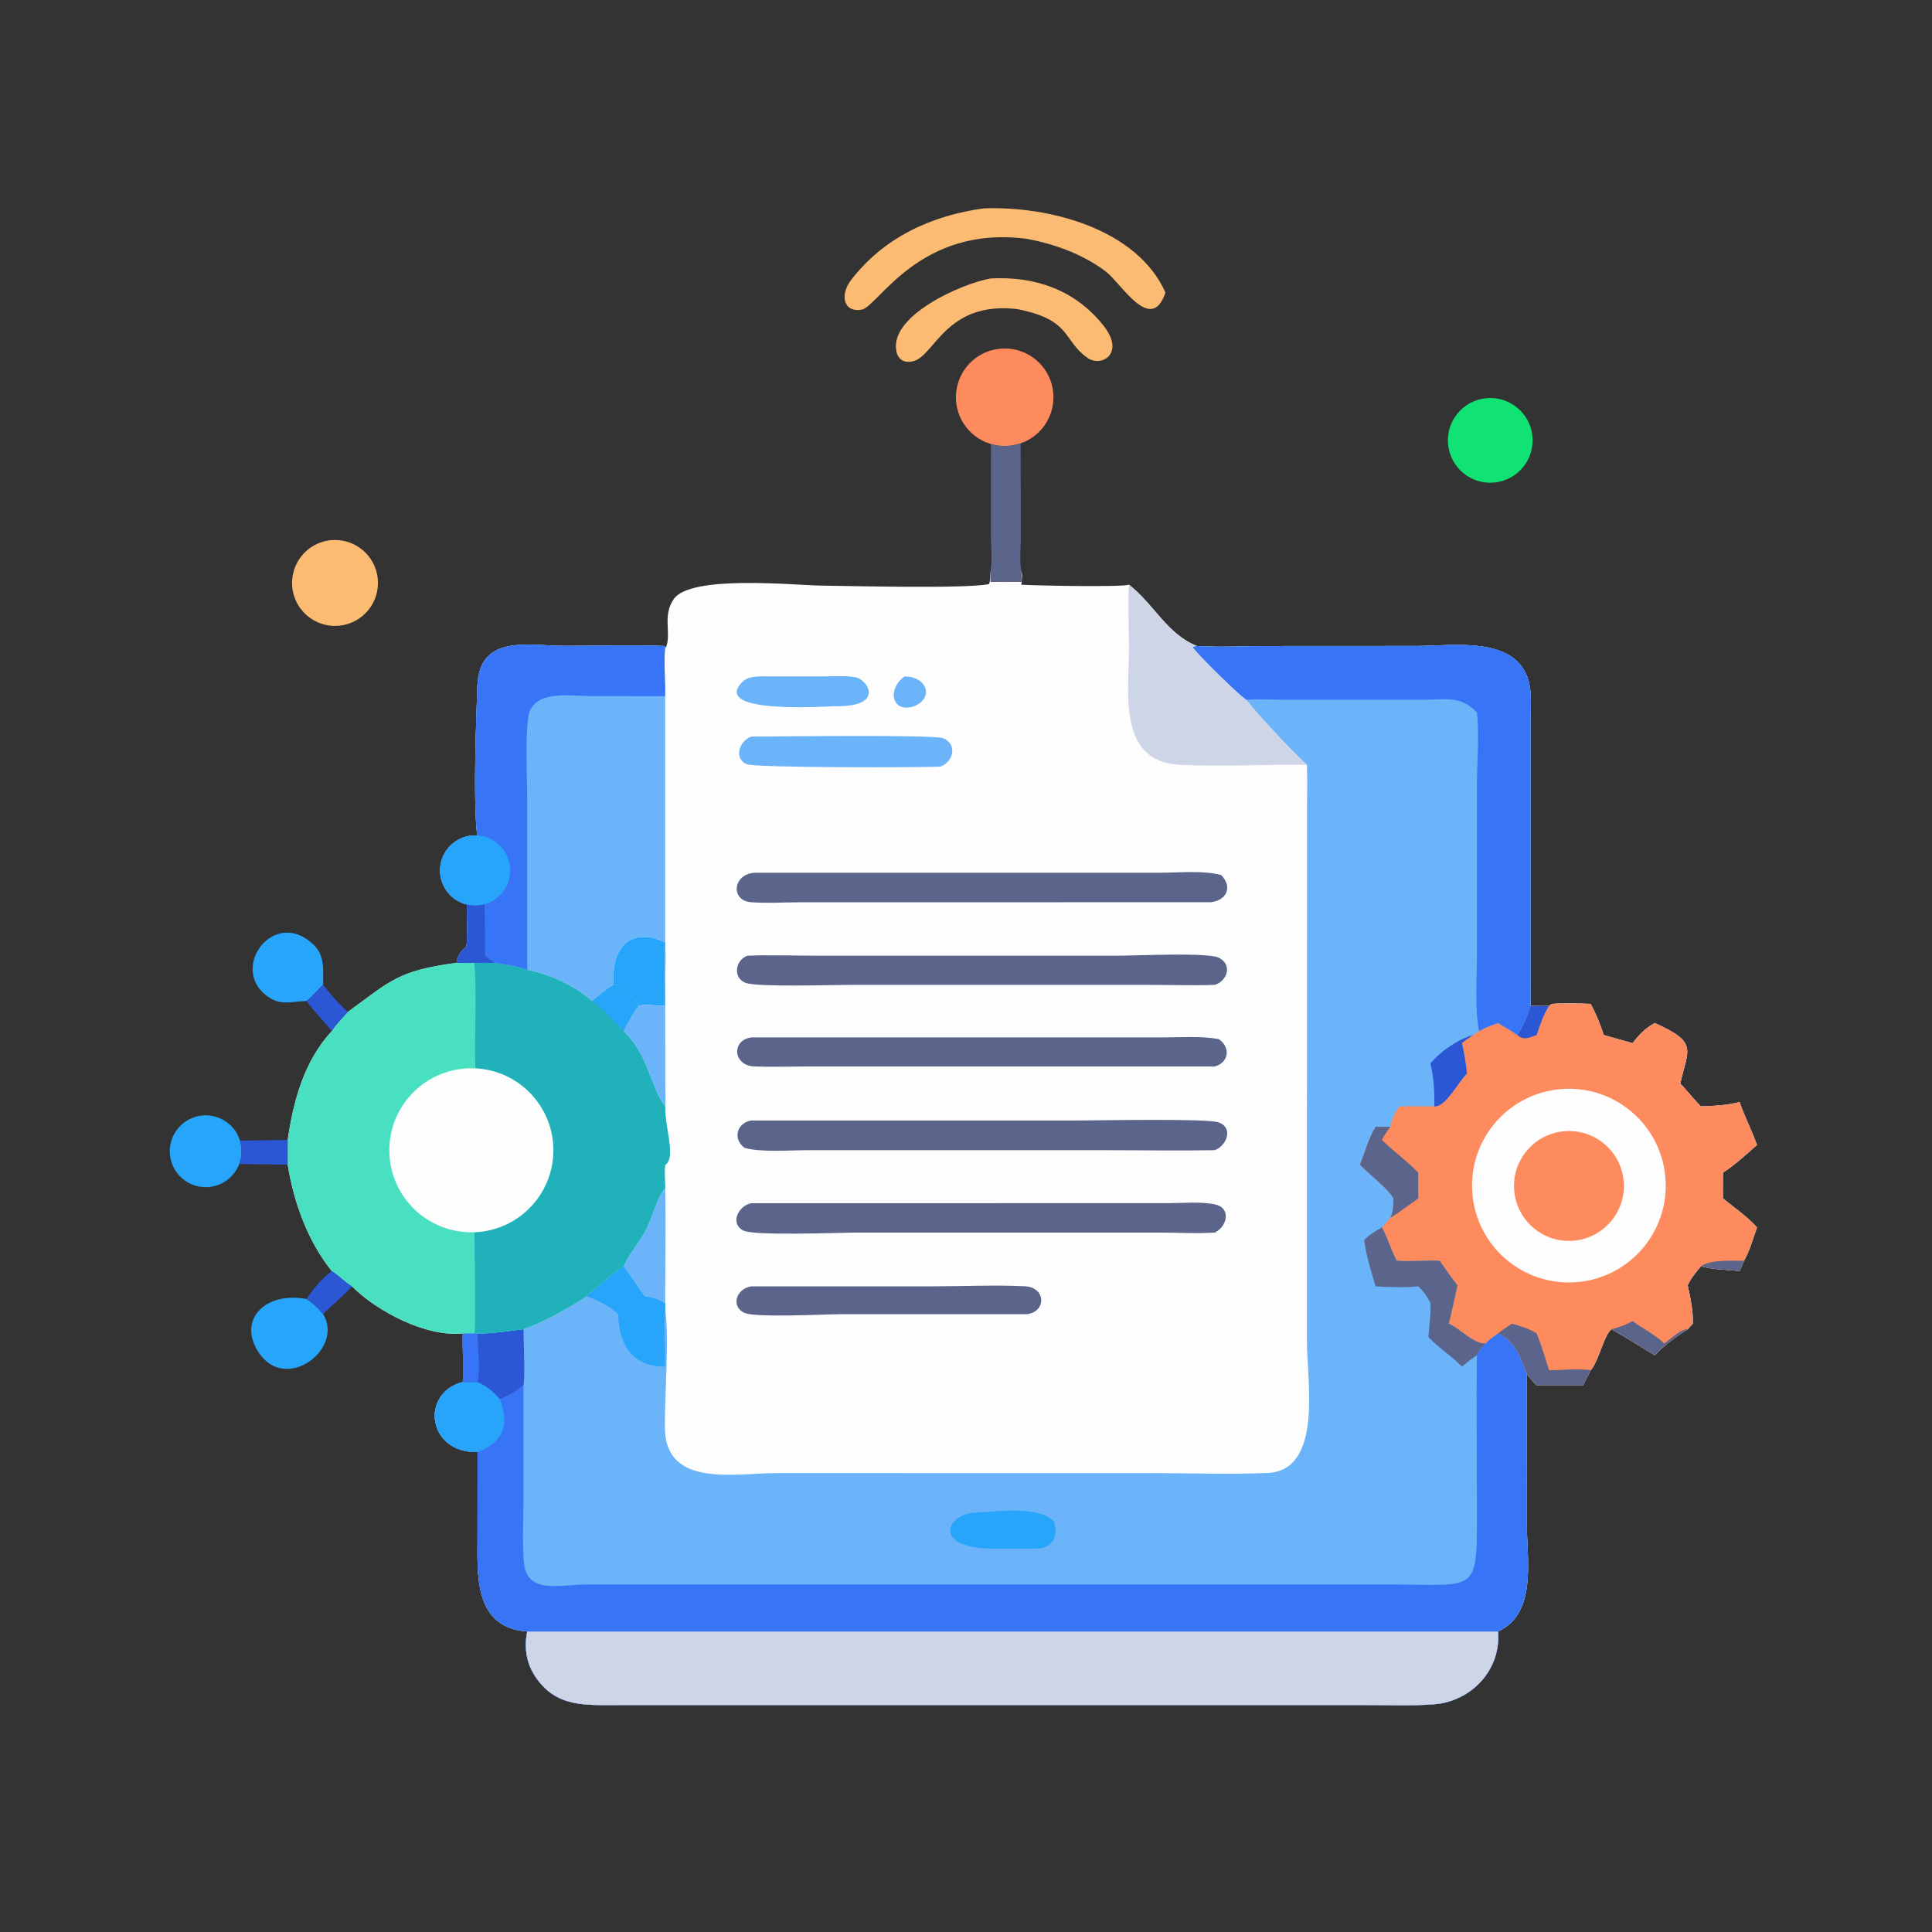 <svg xmlns="http://www.w3.org/2000/svg" xmlns:xlink="http://www.w3.org/1999/xlink" width="400" height="400"><rect width="100%" height="100%" fill="#333333" stroke="none"/><path fill="#FDFDFD" transform="scale(0.781 0.781)" d="M270.746 151.217C271.099 152.469 270.868 153.727 270.746 155.003C275.937 155.296 297.401 155.648 299.284 155.003C306.03 160.267 309.315 168.059 317.317 171.259L317.585 171.277C323.673 171.636 329.967 171.264 336.08 171.263L375.648 171.243C385.419 171.239 403.107 168.233 405.531 181.911C406.026 184.703 405.75 187.894 405.751 190.735L405.734 266.654C407.381 266.726 409.002 266.713 410.65 266.654L411.419 266.127C414.875 265.87 418.223 266.013 421.682 266.127C423.108 268.798 424.217 271.511 425.159 274.386L432.79 276.539C434.52 274.287 436.147 272.552 438.673 271.211C450.333 276.383 447.42 278.183 445.431 287.269C447.355 289.191 448.956 291.383 450.897 293.283C454.288 293.202 457.859 293.014 461.156 292.147C462.49 296.034 464.386 299.658 465.77 303.512C462.866 306.091 460.013 308.737 456.75 310.863C456.746 313.135 456.685 315.421 456.75 317.691C459.685 320.119 463.266 322.532 465.77 325.383C464.753 328.211 463.854 331.645 462.315 334.214L461.156 336.95C457.876 336.559 454.042 336.572 450.897 335.676C449.595 337.247 448.244 338.853 447.405 340.73C448.108 344.016 448.866 347.527 448.757 350.903L447.405 352.372C444.114 354.439 441.361 356.426 438.673 359.273C434.871 356.913 431.125 354.603 427.236 352.372C425.278 353.65 423.747 361.059 421.682 363.241C421.023 364.568 420.269 365.903 419.699 367.267L407.342 367.267C406.435 366.283 405.581 365.289 404.755 364.235L404.767 404.437C404.767 413.479 407.51 427.749 397.111 432.509C397.981 442.711 389.982 451.072 380.09 451.801C374.298 452.227 368.38 451.992 362.57 451.993L163.914 451.994C155.222 451.992 147.451 452.698 141.955 444.516C139.509 440.873 138.908 436.767 139.759 432.509C125.514 431.467 126.579 417.332 126.589 407.421L126.6 384.929C113.175 385.256 111.394 369.178 122.686 366.374C122.914 362.101 122.584 357.762 122.686 353.471C112.993 354.519 99.977 347.663 93.3 341.002C91.401 339.876 89.876 338.132 87.948 336.95C81.503 328.882 77.933 318.822 76.268 308.75L76.268 302.198C77.799 291.739 80.604 281.343 87.948 273.351C89.158 271.458 90.733 269.919 92.22 268.249C103.495 260.089 105.318 257.342 121.044 255.244C121.267 253.194 122.095 252.269 123.65 250.951C124.063 247.364 123.749 243.421 123.791 239.79C119.112 238.666 116.064 234.156 116.765 229.395C117.466 224.633 121.685 221.194 126.49 221.467C125.401 212.242 126.216 191.504 126.544 181.96C127.024 167.962 140.069 171.21 149.847 171.22C158.643 171.229 167.548 170.933 176.332 171.259L176.495 171.739C178.118 168.011 175.472 163.343 178.604 158.815C183.132 152.268 210.814 155.171 217.791 155.243C225.782 155.325 255.21 156.108 262.143 154.863C262.617 154.121 262.509 152.164 262.604 151.217C262.669 152.213 262.616 153.229 262.604 154.228C265.318 154.195 268.032 154.219 270.746 154.228L270.746 151.217Z"></path><path fill="#6BB4F9" transform="scale(0.781 0.781)" d="M317.317 171.259L317.585 171.277C323.673 171.636 329.967 171.264 336.08 171.263L375.648 171.243C385.419 171.239 403.107 168.233 405.531 181.911C406.026 184.703 405.75 187.894 405.751 190.735L405.734 266.654C407.381 266.726 409.002 266.713 410.65 266.654L411.419 266.127C414.875 265.87 418.223 266.013 421.682 266.127C423.108 268.798 424.217 271.511 425.159 274.386L432.79 276.539C434.52 274.287 436.147 272.552 438.673 271.211C450.333 276.383 447.42 278.183 445.431 287.269C447.355 289.191 448.956 291.383 450.897 293.283C454.288 293.202 457.859 293.014 461.156 292.147C462.49 296.034 464.386 299.658 465.77 303.512C462.866 306.091 460.013 308.737 456.75 310.863C456.746 313.135 456.685 315.421 456.75 317.691C459.685 320.119 463.266 322.532 465.77 325.383C464.753 328.211 463.854 331.645 462.315 334.214L461.156 336.95C457.876 336.559 454.042 336.572 450.897 335.676C449.595 337.247 448.244 338.853 447.405 340.73C448.108 344.016 448.866 347.527 448.757 350.903L447.405 352.372C444.114 354.439 441.361 356.426 438.673 359.273C434.871 356.913 431.125 354.603 427.236 352.372C425.278 353.65 423.747 361.059 421.682 363.241C421.023 364.568 420.269 365.903 419.699 367.267L407.342 367.267C406.435 366.283 405.581 365.289 404.755 364.235L404.767 404.437C404.767 413.479 407.51 427.749 397.111 432.509C397.981 442.711 389.982 451.072 380.09 451.801C374.298 452.227 368.38 451.992 362.57 451.993L163.914 451.994C155.222 451.992 147.451 452.698 141.955 444.516C139.509 440.873 138.908 436.767 139.759 432.509C125.514 431.467 126.579 417.332 126.589 407.421L126.6 384.929C113.175 385.256 111.394 369.178 122.686 366.374C122.914 362.101 122.584 357.762 122.686 353.471L125.752 353.471L126.6 353.471C130.717 353.582 134.687 352.807 138.765 352.372C144.592 350.215 150.333 346.989 155.557 343.636C156.551 342.356 163.912 336.424 165.351 335.676C167.29 338.281 169.042 341.015 170.954 343.636C173.021 343.79 174.533 344.442 176.332 345.402L176.332 347.168C177.509 354.174 176.097 370.822 176.277 378.852C176.628 394.499 195.104 390.51 205.991 390.506L305.474 390.512C315.614 390.514 325.911 390.934 336.025 390.479C350.788 389.816 346.471 365.988 346.46 355.722L346.473 215.165C346.486 211.045 346.638 206.875 346.46 202.762C342.231 198.897 333.696 189.74 330.35 185.508C327.884 183.776 318.147 174.174 316.245 171.702L316.283 171.419L317.317 171.259Z"></path><path fill="#3774F6" transform="scale(0.781 0.781)" d="M397.111 353.471C401.753 355.468 403.024 359.923 404.755 364.235L404.767 404.437C404.767 413.479 407.51 427.749 397.111 432.509C397.981 442.711 389.982 451.072 380.09 451.801C374.298 452.227 368.38 451.992 362.57 451.993L163.914 451.994C155.222 451.992 147.451 452.698 141.955 444.516C139.509 440.873 138.908 436.767 139.759 432.509C125.514 431.467 126.579 417.332 126.589 407.421L126.6 384.929C113.175 385.256 111.394 369.178 122.686 366.374C123.991 366.419 125.301 366.312 126.6 366.374C129.091 367.432 130.724 368.899 132.48 370.911C134.875 370.157 136.8 368.776 138.765 367.267L138.758 397.803C138.76 403.164 138.428 408.757 138.871 414.092C139.597 422.816 148.394 420.047 155.672 420.04L368.72 420.035C392.887 420.078 391.508 422.995 391.518 396.72C391.524 384.247 391.334 371.743 391.529 359.273C391.898 358.163 393.038 357.037 393.785 356.142C394.786 355.112 395.954 354.313 397.111 353.471Z"></path><path fill="#CED5E6" transform="scale(0.781 0.781)" d="M139.759 432.509L397.111 432.509C397.981 442.711 389.982 451.072 380.09 451.801C374.298 452.227 368.38 451.992 362.57 451.993L163.914 451.994C155.222 451.992 147.451 452.698 141.955 444.516C139.509 440.873 138.908 436.767 139.759 432.509Z"></path><path fill="#26A5FB" transform="scale(0.781 0.781)" d="M122.686 366.374C123.991 366.419 125.301 366.312 126.6 366.374C129.091 367.432 130.724 368.899 132.48 370.911C135.198 377.428 133.418 382.479 126.6 384.929C113.175 385.256 111.394 369.178 122.686 366.374Z"></path><path fill="#FD8B5D" transform="scale(0.781 0.781)" d="M410.65 266.654L411.419 266.127C414.875 265.87 418.223 266.013 421.682 266.127C423.108 268.798 424.217 271.511 425.159 274.386L432.79 276.539C434.52 274.287 436.147 272.552 438.673 271.211C450.333 276.383 447.42 278.183 445.431 287.269C447.355 289.191 448.956 291.383 450.897 293.283C454.288 293.202 457.859 293.014 461.156 292.147C462.49 296.034 464.386 299.658 465.77 303.512C462.866 306.091 460.013 308.737 456.75 310.863C456.746 313.135 456.685 315.421 456.75 317.691C459.685 320.119 463.266 322.532 465.77 325.383C464.753 328.211 463.854 331.645 462.315 334.214L461.156 336.95C457.876 336.559 454.042 336.572 450.897 335.676C449.595 337.247 448.244 338.853 447.405 340.73C448.108 344.016 448.866 347.527 448.757 350.903L447.405 352.372C444.114 354.439 441.361 356.426 438.673 359.273C434.871 356.913 431.125 354.603 427.236 352.372C425.278 353.65 423.747 361.059 421.682 363.241C421.023 364.568 420.269 365.903 419.699 367.267L407.342 367.267C406.435 366.283 405.581 365.289 404.755 364.235C403.024 359.923 401.753 355.468 397.111 353.471C395.954 354.313 394.786 355.112 393.785 356.142C390.711 356.37 386.978 352.102 384.058 350.903C384.908 347.534 385.637 344.125 386.374 340.73C384.698 338.658 383.158 336.399 381.63 334.214C377.835 334.054 374.06 334.488 370.258 334.214C368.752 331.353 367.918 328.218 366.328 325.383L368.582 322.852C369.37 321.148 369.373 319.528 369.408 317.691C367.732 314.81 363.017 311.456 360.529 308.75C361.841 305.432 362.817 301.753 364.668 298.701C365.973 298.749 367.277 298.72 368.582 298.701C368.972 296.71 369.707 294.836 371.036 293.283C374.095 293.25 377.152 293.257 380.211 293.283C383.2 293.623 386.558 286.796 388.89 284.6C388.614 281.923 388.163 279.159 387.553 276.539C388.419 275.714 389.553 275.064 390.541 274.386L392.066 273.351C393.734 272.391 395.302 271.838 397.111 271.211C398.855 272.22 400.591 273.213 402.233 274.386C403.855 271.996 404.864 269.388 405.734 266.654C407.381 266.726 409.002 266.713 410.65 266.654Z"></path><path fill="#5B658B" transform="scale(0.781 0.781)" d="M364.668 298.701C365.973 298.749 367.277 298.72 368.582 298.701C367.835 299.822 366.888 300.984 366.328 302.198C369.429 305.216 372.987 307.73 375.963 310.863L375.963 317.691C373.527 319.405 371.11 321.282 368.582 322.852C369.37 321.148 369.373 319.528 369.408 317.691C367.732 314.81 363.017 311.456 360.529 308.75C361.841 305.432 362.817 301.753 364.668 298.701Z"></path><path fill="#5B658B" transform="scale(0.781 0.781)" d="M400.828 350.903C403.149 351.56 405.277 352.19 407.342 353.471C408.662 356.634 409.613 359.976 410.65 363.241C414.169 363.219 418.236 362.732 421.682 363.241C421.023 364.568 420.269 365.903 419.699 367.267L407.342 367.267C406.435 366.283 405.581 365.289 404.755 364.235C403.024 359.923 401.753 355.468 397.111 353.471C398.334 352.604 399.546 351.679 400.828 350.903Z"></path><path fill="#5B658B" transform="scale(0.781 0.781)" d="M432.79 350.219C435.583 352.304 438.638 353.679 441.177 356.142C442.842 355.017 445.398 352.374 447.405 352.372C444.114 354.439 441.361 356.426 438.673 359.273C434.871 356.913 431.125 354.603 427.236 352.372C429.225 351.864 430.988 351.222 432.79 350.219Z"></path><path fill="#2B56D4" transform="scale(0.781 0.781)" d="M405.734 266.654C407.381 266.726 409.002 266.713 410.65 266.654C408.963 269.23 408.382 271.54 407.342 274.386C405.393 275.06 403.919 275.91 402.233 274.386C403.855 271.996 404.864 269.388 405.734 266.654Z"></path><path fill="#5B658B" transform="scale(0.781 0.781)" d="M450.897 335.676C453.433 333.821 459.237 334.274 462.315 334.214L461.156 336.95C457.876 336.559 454.042 336.572 450.897 335.676Z"></path><path fill="#FDFDFD" transform="scale(0.781 0.781)" d="M413.982 288.697C428.112 287.635 440.43 298.22 441.508 312.349C442.585 326.477 432.015 338.808 417.887 339.902C403.737 340.998 391.382 330.406 390.303 316.254C389.223 302.103 399.829 289.76 413.982 288.697Z"></path><path fill="#FD8B5D" transform="scale(0.781 0.781)" d="M414.564 299.893C422.55 299.145 429.637 304.994 430.417 312.977C431.196 320.959 425.374 328.069 417.395 328.88C409.371 329.695 402.213 323.834 401.43 315.807C400.646 307.781 406.535 300.646 414.564 299.893Z"></path><path fill="#3774F6" transform="scale(0.781 0.781)" d="M317.317 171.259L317.585 171.277C323.673 171.636 329.967 171.264 336.08 171.263L375.648 171.243C385.419 171.239 403.107 168.233 405.531 181.911C406.026 184.703 405.75 187.894 405.751 190.735L405.734 266.654C404.864 269.388 403.855 271.996 402.233 274.386C400.591 273.213 398.855 272.22 397.111 271.211C395.302 271.838 393.734 272.391 392.066 273.351C390.928 266.97 391.528 259.859 391.528 253.369L391.526 208.381C391.522 202.234 392.213 194.905 391.529 188.902C387.319 184.294 383.126 185.508 377.336 185.505L340.65 185.504C337.231 185.5 333.757 185.281 330.35 185.508C327.884 183.776 318.147 174.174 316.245 171.702L316.283 171.419L317.317 171.259Z"></path><path fill="#5B658B" transform="scale(0.781 0.781)" d="M361.63 328.714C363.036 327.329 364.619 326.346 366.328 325.383C367.918 328.218 368.752 331.353 370.258 334.214C374.06 334.488 377.835 334.054 381.63 334.214C383.158 336.399 384.698 338.658 386.374 340.73C385.637 344.125 384.908 347.534 384.058 350.903C386.978 352.102 390.711 356.37 393.785 356.142C393.038 357.037 391.898 358.163 391.529 359.273C390.13 360.123 388.84 361.265 387.553 362.279C384.78 359.424 381.358 357.339 378.655 354.443C378.914 351.38 379.326 348.493 379.199 345.402C378.328 343.702 377.364 342.306 375.963 341.002C372.161 341.386 368.474 341.194 364.668 341.002C363.443 336.933 362.185 332.944 361.63 328.714Z"></path><path fill="#26A5FB" transform="scale(0.781 0.781)" d="M155.557 343.636C156.551 342.356 163.912 336.424 165.351 335.676C167.29 338.281 169.042 341.015 170.954 343.636C173.021 343.79 174.533 344.442 176.332 345.402L176.332 347.168C175.881 351.962 176.315 357.417 176.332 362.279C167.547 362.331 164.13 356.433 163.875 348.384C161.275 346.059 158.823 344.831 155.557 343.636Z"></path><path fill="#2B56D4" transform="scale(0.781 0.781)" d="M126.6 353.471C130.717 353.582 134.687 352.807 138.765 352.372C138.781 355.629 139.226 364.757 138.765 367.267C136.8 368.776 134.875 370.157 132.48 370.911C130.724 368.899 129.091 367.432 126.6 366.374C125.301 366.312 123.991 366.419 122.686 366.374C122.914 362.101 122.584 357.762 122.686 353.471L125.752 353.471L126.6 353.471Z"></path><path fill="#3774F6" transform="scale(0.781 0.781)" d="M125.752 353.471L126.6 353.471C126.587 357.609 127.424 362.338 126.6 366.374C125.301 366.312 123.991 366.419 122.686 366.374C122.914 362.101 122.584 357.762 122.686 353.471L125.752 353.471Z"></path><path fill="#2B56D4" transform="scale(0.781 0.781)" d="M379.199 281.881C381.95 278.669 386.443 275.488 390.541 274.386C389.553 275.064 388.419 275.714 387.553 276.539C388.163 279.159 388.614 281.923 388.89 284.6C386.558 286.796 383.2 293.623 380.211 293.283C380.317 289.187 380.121 285.891 379.199 281.881Z"></path><path fill="#26A5FB" transform="scale(0.781 0.781)" d="M257.7 401.06C263.474 400.835 274.859 398.914 279.319 403.228C280.646 406.786 279.292 410.162 275.313 410.5L263.911 410.54C247.245 410.627 250.71 401.928 257.7 401.06Z"></path><path fill="#48E0C0" transform="scale(0.781 0.781)" d="M121.044 255.244C122.618 255.284 124.178 255.313 125.752 255.244C127.499 255.222 129.243 255.204 130.99 255.244C133.881 255.675 137.011 256.061 139.759 257.093C145.667 258.213 152.43 261.307 156.908 265.36C158.934 263.964 160.445 262.233 162.687 261.08C165.516 260.912 168.024 264.485 169.241 266.654C167.741 268.66 166.382 271.07 165.351 273.351C172.116 280.017 172.227 287.822 176.332 293.283C176.175 298.908 179.283 306.833 176.372 308.773L176.332 308.75C176.098 310.849 176.283 312.869 176.332 314.969C173.981 317.734 172.951 322.817 171.187 326.159C169.433 329.481 166.861 332.176 165.351 335.676C163.912 336.424 156.551 342.356 155.557 343.636C150.333 346.989 144.592 350.215 138.765 352.372C134.687 352.807 130.717 353.582 126.6 353.471L125.752 353.471L122.686 353.471C112.993 354.519 99.977 347.663 93.3 341.002C91.401 339.876 89.876 338.132 87.948 336.95C81.503 328.882 77.933 318.822 76.268 308.75L76.268 302.198C77.799 291.739 80.604 281.343 87.948 273.351C89.158 271.458 90.733 269.919 92.22 268.249C103.495 260.089 105.318 257.342 121.044 255.244Z"></path><path fill="#20B1BA" transform="scale(0.781 0.781)" d="M125.752 255.244C127.499 255.222 129.243 255.204 130.99 255.244C133.881 255.675 137.011 256.061 139.759 257.093C145.667 258.213 152.43 261.307 156.908 265.36C158.934 263.964 160.445 262.233 162.687 261.08C165.516 260.912 168.024 264.485 169.241 266.654C167.741 268.66 166.382 271.07 165.351 273.351C172.116 280.017 172.227 287.822 176.332 293.283C176.175 298.908 179.283 306.833 176.372 308.773L176.332 308.75C176.098 310.849 176.283 312.869 176.332 314.969C173.981 317.734 172.951 322.817 171.187 326.159C169.433 329.481 166.861 332.176 165.351 335.676C163.912 336.424 156.551 342.356 155.557 343.636C150.333 346.989 144.592 350.215 138.765 352.372C134.687 352.807 130.717 353.582 126.6 353.471L125.752 353.471C126.219 352.968 125.775 328.79 125.776 326.663C137.405 326.218 146.622 316.696 146.688 305.058C146.754 293.421 137.645 283.795 126.022 283.219C125.706 273.948 126.49 264.464 125.752 255.244Z"></path><path fill="#26A5FB" transform="scale(0.781 0.781)" d="M162.687 261.08C165.516 260.912 168.024 264.485 169.241 266.654C167.741 268.66 166.382 271.07 165.351 273.351C162.188 270.555 160.692 267.926 156.908 265.36C158.934 263.964 160.445 262.233 162.687 261.08Z"></path><path fill="#FDFDFD" transform="scale(0.781 0.781)" d="M126.022 283.219C137.645 283.795 146.754 293.421 146.688 305.058C146.622 316.696 137.405 326.218 125.776 326.663C117.786 326.968 110.273 322.864 106.213 315.976C102.153 309.087 102.202 300.527 106.339 293.684C110.477 286.842 118.036 282.823 126.022 283.219Z"></path><path fill="#6BB4F9" transform="scale(0.781 0.781)" d="M126.49 221.467C125.401 212.242 126.216 191.504 126.544 181.96C127.024 167.962 140.069 171.21 149.847 171.22C158.643 171.229 167.548 170.933 176.332 171.259C175.943 175.601 176.364 180.17 176.332 184.544L176.332 249.82C167.095 245.484 161.85 251.358 162.687 261.08C160.445 262.233 158.934 263.964 156.908 265.36C152.43 261.307 145.667 258.213 139.759 257.093C137.011 256.061 133.881 255.675 130.99 255.244C129.243 255.204 127.499 255.222 125.752 255.244C124.178 255.313 122.618 255.284 121.044 255.244C121.267 253.194 122.095 252.269 123.65 250.951C124.063 247.364 123.749 243.421 123.791 239.79C119.112 238.666 116.064 234.156 116.765 229.395C117.466 224.633 121.685 221.194 126.49 221.467Z"></path><path fill="#3774F6" transform="scale(0.781 0.781)" d="M126.49 221.467C125.401 212.242 126.216 191.504 126.544 181.96C127.024 167.962 140.069 171.21 149.847 171.22C158.643 171.229 167.548 170.933 176.332 171.259C175.943 175.601 176.364 180.17 176.332 184.544L156.53 184.528C151.16 184.525 141.113 182.653 140.026 190.173C139.206 195.848 139.758 206.185 139.76 212.373L139.759 257.093C137.011 256.061 133.881 255.675 130.99 255.244C129.243 255.204 127.499 255.222 125.752 255.244C124.178 255.313 122.618 255.284 121.044 255.244C121.267 253.194 122.095 252.269 123.65 250.951C124.063 247.364 123.749 243.421 123.791 239.79C119.112 238.666 116.064 234.156 116.765 229.395C117.466 224.633 121.685 221.194 126.49 221.467Z"></path><path fill="#26A5FB" transform="scale(0.781 0.781)" d="M126.49 221.467C131.034 221.724 134.723 225.232 135.209 229.757C135.695 234.282 132.834 238.493 128.449 239.709C126.929 240.131 125.326 240.159 123.791 239.79C119.112 238.666 116.064 234.156 116.765 229.395C117.466 224.633 121.685 221.194 126.49 221.467Z"></path><path fill="#2B56D4" transform="scale(0.781 0.781)" d="M128.449 239.709C128.485 244.242 128.689 248.824 128.549 253.352C129.358 253.975 130.222 254.574 130.99 255.244C129.243 255.204 127.499 255.222 125.752 255.244C124.178 255.313 122.618 255.284 121.044 255.244C121.267 253.194 122.095 252.269 123.65 250.951C124.063 247.364 123.749 243.421 123.791 239.79C125.326 240.159 126.929 240.131 128.449 239.709Z"></path><path fill="#CED5E6" transform="scale(0.781 0.781)" d="M299.284 155.003C306.03 160.267 309.315 168.059 317.317 171.259L316.283 171.419L316.245 171.702C318.147 174.174 327.884 183.776 330.35 185.508C333.696 189.74 342.231 198.897 346.46 202.762C335.202 202.569 323.787 203.34 312.557 202.719C296.14 201.812 299.288 183.211 299.284 171.872C299.281 166.287 298.972 160.573 299.284 155.003Z"></path><path fill="#26A5FB" transform="scale(0.781 0.781)" d="M162.687 261.08C161.85 251.358 167.095 245.484 176.332 249.82L176.332 250.951C176.16 256.176 176.348 261.425 176.332 266.654C174.216 266.66 171.219 266.109 169.241 266.654C168.024 264.485 165.516 260.912 162.687 261.08Z"></path><path fill="#6BB4F9" transform="scale(0.781 0.781)" d="M176.332 314.969C176.563 325.096 176.331 335.27 176.332 345.402C174.533 344.442 173.021 343.79 170.954 343.636C169.042 341.015 167.29 338.281 165.351 335.676C166.861 332.176 169.433 329.481 171.187 326.159C172.951 322.817 173.981 317.734 176.332 314.969Z"></path><path fill="#6BB4F9" transform="scale(0.781 0.781)" d="M176.332 250.951C176.67 253.778 176.358 256.773 176.343 259.62L176.357 287.661C176.362 289.491 176.535 291.474 176.332 293.283C172.227 287.822 172.116 280.017 165.351 273.351C166.382 271.07 167.741 268.66 169.241 266.654C171.219 266.109 174.216 266.66 176.332 266.654C176.348 261.425 176.16 256.176 176.332 250.951Z"></path><path fill="#5B658B" transform="scale(0.781 0.781)" d="M199.153 297.037L285.188 297.044C290.764 297.044 320.028 296.429 323.066 297.541C327.072 299.006 325.168 303.714 322.065 304.907C312.732 305.085 303.358 304.914 294.022 304.914L213.965 304.912C209.035 304.911 201.992 305.534 197.356 304.299C194.143 301.81 195.364 297.68 199.153 297.037Z"></path><path fill="#5B658B" transform="scale(0.781 0.781)" d="M200.17 231.361L307.745 231.355C312.57 231.355 319.198 230.69 323.755 231.985C326.921 235.29 324.987 238.812 320.861 239.177L212.291 239.186C207.96 239.196 203.419 239.497 199.107 239.175C193.568 238.763 194.218 231.616 200.17 231.361Z"></path><path fill="#5B658B" transform="scale(0.781 0.781)" d="M199.153 318.964L309.854 318.949C313.711 318.946 318.246 318.497 322.019 319.265C326.494 320.176 325.337 325.141 322.065 326.737C317.303 327.07 312.293 326.742 307.501 326.742L227.368 326.741C223.109 326.741 199.672 327.695 196.98 326.186C193.373 324.163 195.859 319.585 199.153 318.964Z"></path><path fill="#5B658B" transform="scale(0.781 0.781)" d="M198.158 253.352C204.184 253.108 210.329 253.347 216.367 253.347L296.629 253.347C300.905 253.348 320.079 252.433 323.05 253.866C326.751 255.65 325.429 260.002 322.065 261.08C316.236 261.295 310.319 261.088 304.481 261.087L226.1 261.075C221.471 261.075 200.841 261.727 197.71 260.57C194.154 259.256 194.909 254.474 198.158 253.352Z"></path><path fill="#5B658B" transform="scale(0.781 0.781)" d="M199.153 275.012L308.647 275.006C313.346 275.007 318.461 274.614 323.088 275.457C326.3 277.683 325.751 281.67 322.065 282.71L213.574 282.715C209.046 282.719 204.448 282.888 199.927 282.705C194.331 282.479 193.819 275.771 199.153 275.012Z"></path><path fill="#5B658B" transform="scale(0.781 0.781)" d="M199.153 341.002L247.393 341C255.444 341.001 263.715 340.586 271.742 340.986C277.31 341.263 277.416 347.794 272.223 348.384L222.933 348.383C218.58 348.384 200.212 349.39 197.282 348.01C193.805 346.372 195 341.709 199.153 341.002Z"></path><path fill="#6BB4F9" transform="scale(0.781 0.781)" d="M199.153 195.272C204.535 195.272 247.714 194.687 250.083 195.715C253.921 197.38 252.67 202.009 249.289 203.225C243.756 203.501 200.118 203.567 197.903 202.572C194.349 200.975 196.114 196.299 199.153 195.272Z"></path><path fill="#6BB4F9" transform="scale(0.781 0.781)" d="M205.152 179.332L218.82 179.302C221.407 179.299 224.204 179.09 226.753 179.526C229.918 180.067 234.974 187.463 221.187 187.215C219.746 187.218 188.026 189.514 196.864 180.709C198.712 178.868 202.729 179.349 205.152 179.332Z"></path><path fill="#6BB4F9" transform="scale(0.781 0.781)" d="M239.797 179.332C245.546 179.244 247.839 184.911 242.345 187.215C236.441 189.21 235.03 182.693 239.797 179.332Z"></path><path fill="#FCBB73" transform="scale(0.781 0.781)" d="M260.74 55.241C277.818 54.562 301.352 60.521 308.956 77.553C305.176 88.835 297.176 75.015 293.139 71.972C287.09 67.415 279.607 64.678 272.223 63.316C243.632 59.573 232.767 81.364 228.404 82.091C223.51 82.906 222.651 78.083 225.621 74.224C234.3 62.947 246.904 57.144 260.74 55.241Z"></path><path fill="#FCBB73" transform="scale(0.781 0.781)" d="M262.604 73.82C274.284 73.187 284.87 76.751 292.455 86.224C298.486 93.757 291.925 97.466 288.265 94.855C281.63 90.121 284.145 84.786 269.662 81.937C251.056 79.767 247.836 93.94 242.403 95.659C240.031 96.409 238.122 95.6 237.621 93.07C235.745 83.599 255.127 75.108 262.604 73.82Z"></path><path fill="#FD8B5D" transform="scale(0.781 0.781)" d="M262.694 117.716C256.58 115.92 252.687 109.937 253.52 103.62C254.353 97.302 259.664 92.534 266.035 92.384C272.405 92.234 277.935 96.747 279.064 103.018C280.194 109.29 276.586 115.449 270.564 117.531C268.024 118.409 265.273 118.474 262.694 117.716Z"></path><path fill="#FCBB73" transform="scale(0.781 0.781)" d="M87.801 143.194C94.01 142.641 99.51 147.182 100.141 153.383C100.773 159.584 96.303 165.141 90.11 165.852C86.034 166.319 82.021 164.558 79.606 161.241C77.19 157.924 76.746 153.565 78.443 149.829C80.139 146.093 83.714 143.558 87.801 143.194Z"></path><path fill="#10E373" transform="scale(0.781 0.781)" d="M392.807 105.736C398.924 104.484 404.888 108.462 406.082 114.591C407.276 120.72 403.243 126.646 397.103 127.783C391.044 128.905 385.212 124.936 384.034 118.888C382.855 112.839 386.77 106.971 392.807 105.736Z"></path><path fill="#26A5FB" transform="scale(0.781 0.781)" d="M85.67 348.384C91.193 357.411 76.199 369.074 68.914 359.015C62.649 350.367 69.879 342.228 81.248 344.361C83.043 345.501 84.318 346.753 85.67 348.384Z"></path><path fill="#5B658B" transform="scale(0.781 0.781)" d="M262.694 117.716C265.273 118.474 268.024 118.409 270.564 117.531L270.618 142.442C270.623 144.672 270.217 149.408 270.746 151.217L270.746 154.228C268.032 154.219 265.318 154.195 262.604 154.228C262.616 153.229 262.669 152.213 262.604 151.217C263.087 148.168 262.671 144.424 262.671 141.311L262.694 117.716Z"></path><path fill="#26A5FB" transform="scale(0.781 0.781)" d="M63.423 308.58C61.769 312.925 57.217 315.439 52.658 314.526C48.099 313.614 44.866 309.541 45.011 304.894C45.157 300.246 48.638 296.384 53.246 295.758C57.853 295.133 62.239 297.927 63.618 302.367C64.25 304.401 64.181 306.589 63.423 308.58Z"></path><path fill="#26A5FB" transform="scale(0.781 0.781)" d="M81.248 265.36C77.228 265.436 74.462 266.785 70.744 264.013C60.69 256.521 72.771 240.366 83.148 250.461C86.252 253.481 85.594 257.154 85.67 261.08C84.181 262.347 82.773 264.293 81.248 265.36Z"></path><path fill="#2B56D4" transform="scale(0.781 0.781)" d="M63.618 302.367L76.268 302.198L76.268 308.75L63.423 308.58C64.181 306.589 64.25 304.401 63.618 302.367Z"></path><path fill="#2B56D4" transform="scale(0.781 0.781)" d="M87.948 336.95C89.876 338.132 91.401 339.876 93.3 341.002C90.974 343.698 88.102 345.797 85.67 348.384C84.318 346.753 83.043 345.501 81.248 344.361C83.025 341.658 85.382 338.905 87.948 336.95Z"></path><path fill="#2B56D4" transform="scale(0.781 0.781)" d="M85.67 261.08C87.584 263.562 89.873 266.175 92.22 268.249C90.733 269.919 89.158 271.458 87.948 273.351C85.794 270.616 83.27 268.198 81.248 265.36C82.773 264.293 84.181 262.347 85.67 261.08Z"></path></svg>